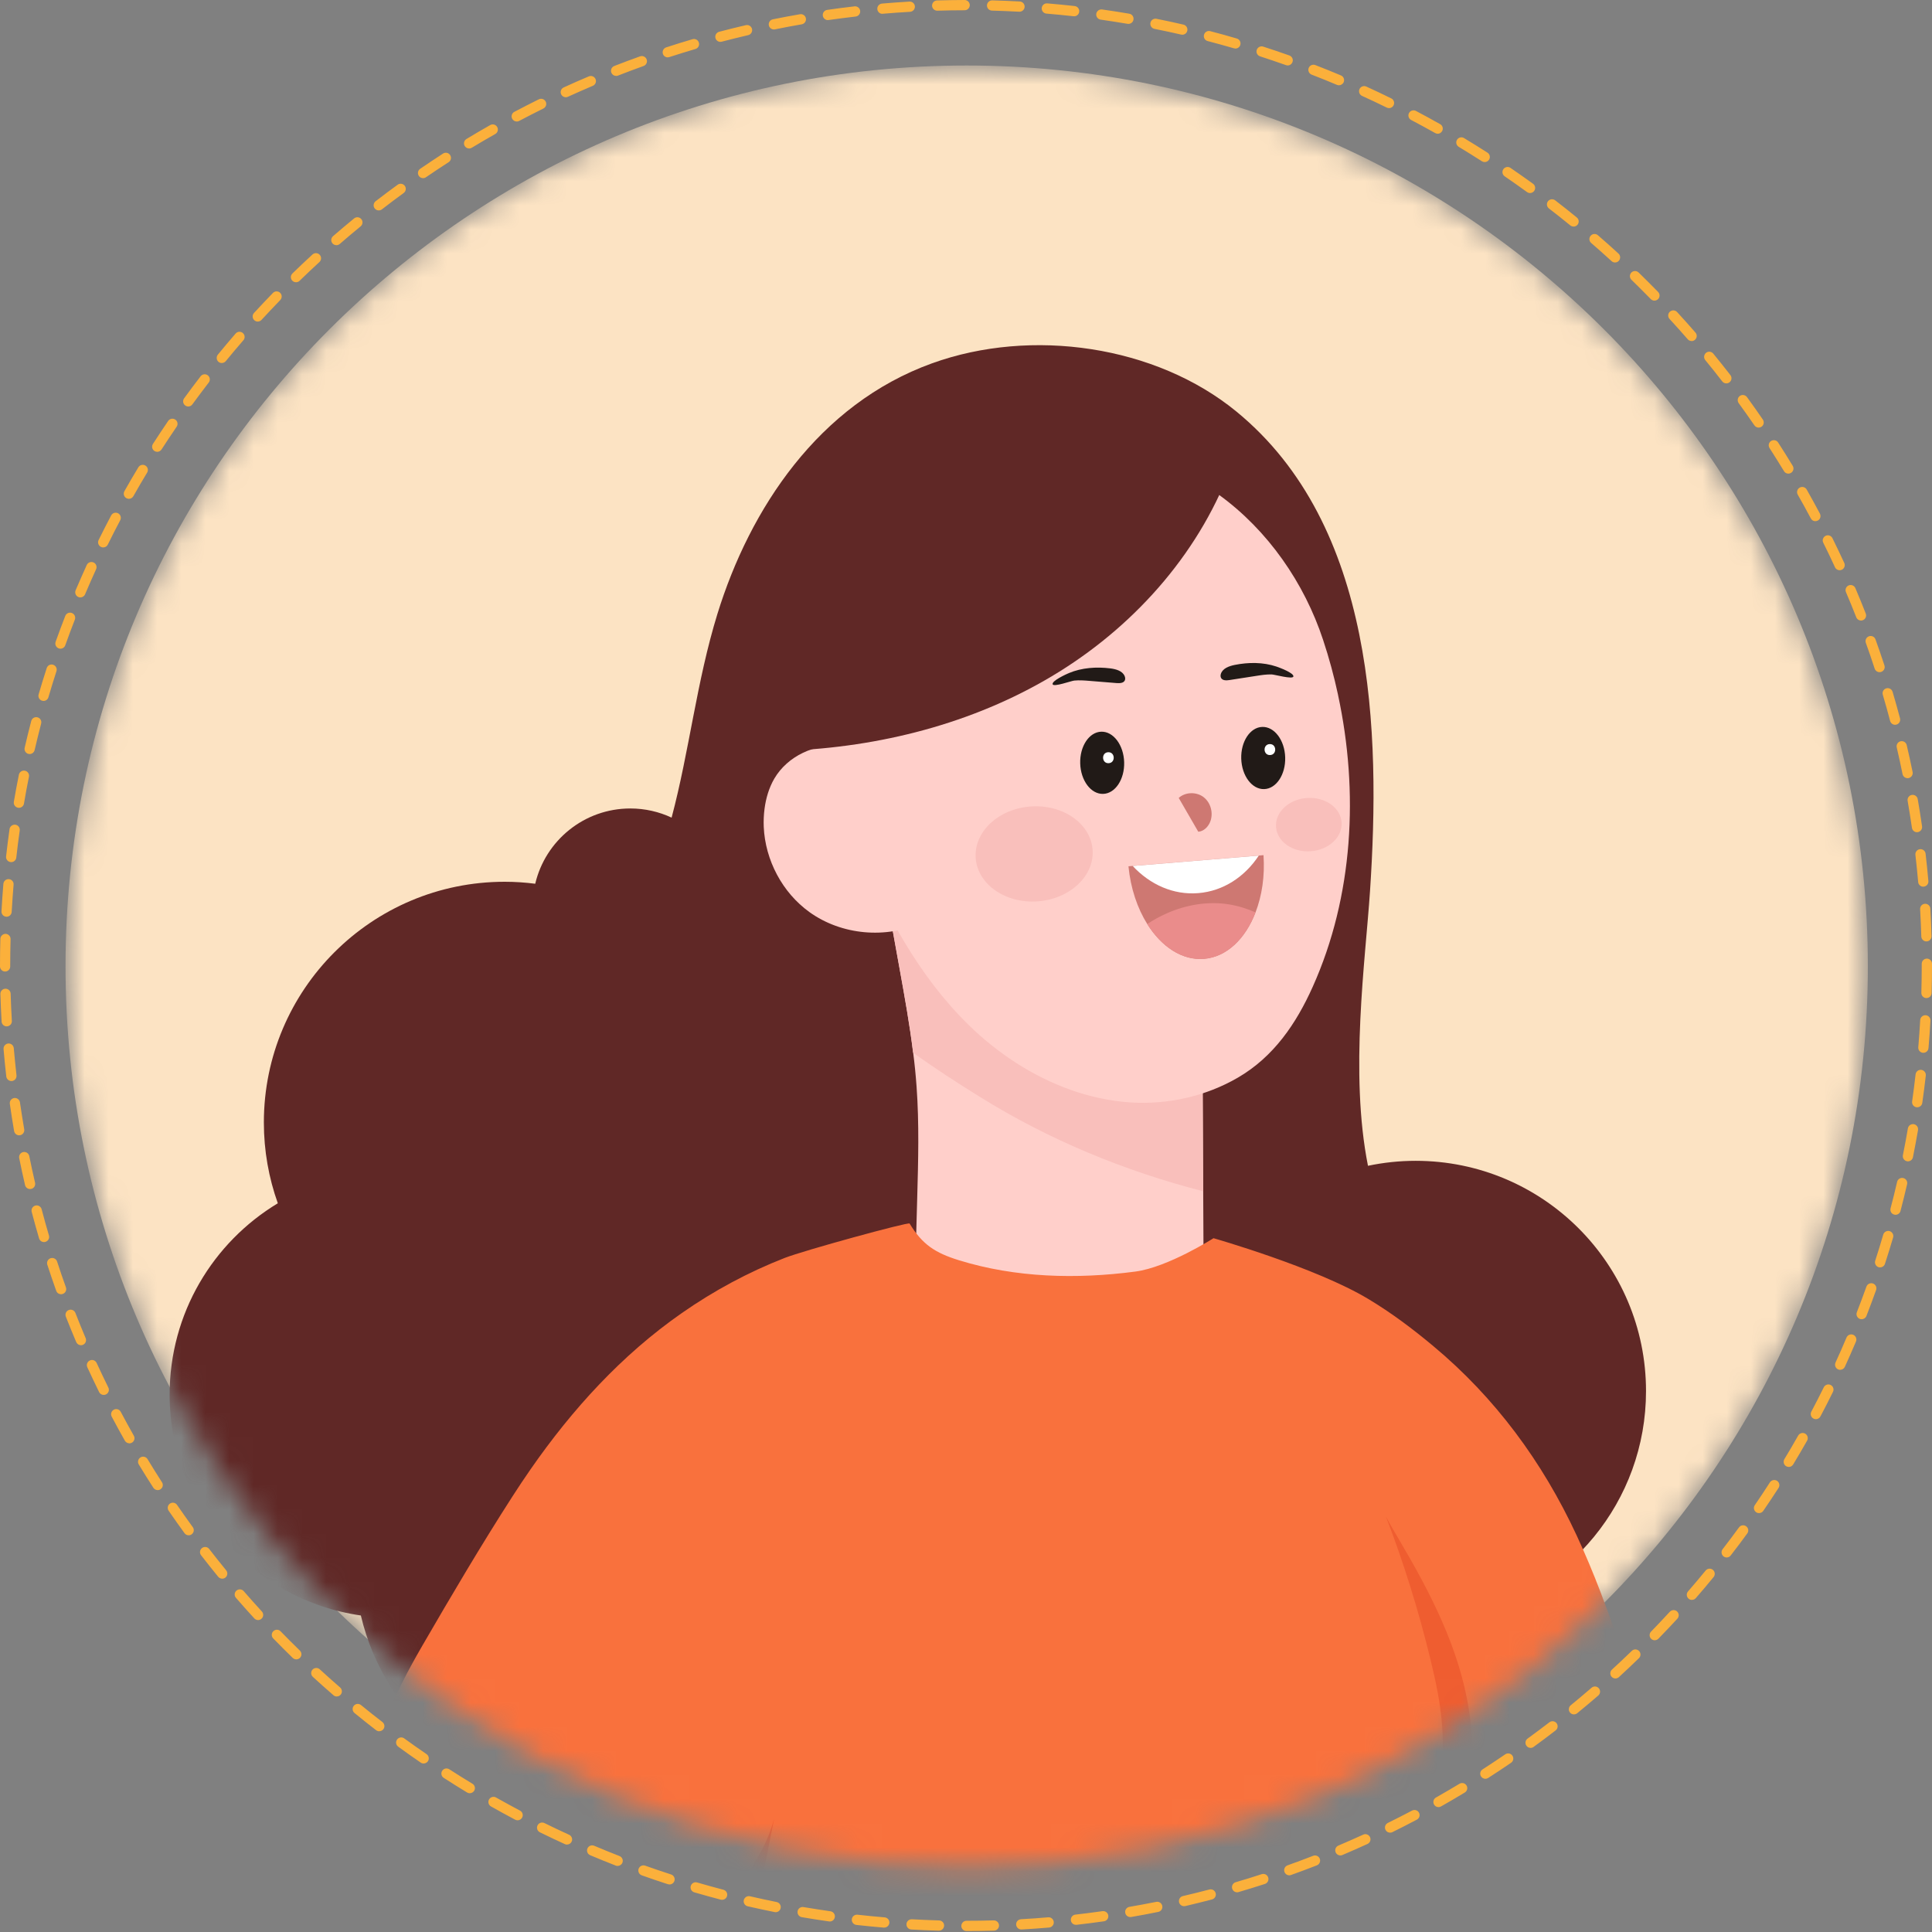 <svg width="80" height="80" viewBox="0 0 80 80" fill="none" xmlns="http://www.w3.org/2000/svg">
<rect x="0" y="0" width="80" height="80" fill="#808080" stroke="none"/>
<g clip-path="url(#clip0_240_445)">
<mask id="mask0_240_445" style="mask-type:luminance" maskUnits="userSpaceOnUse" x="2" y="2" width="76" height="76">
<path d="M40.028 77.306C60.637 77.306 77.344 60.607 77.344 40.009C77.344 19.41 60.637 2.712 40.028 2.712C19.42 2.712 2.713 19.41 2.713 40.009C2.713 60.607 19.42 77.306 40.028 77.306Z" fill="white"/>
</mask>
<g mask="url(#mask0_240_445)">
<path d="M40.028 77.306C60.637 77.306 77.344 60.607 77.344 40.009C77.344 19.41 60.637 2.712 40.028 2.712C19.42 2.712 2.713 19.41 2.713 40.009C2.713 60.607 19.42 77.306 40.028 77.306Z" fill="#FCE3C3"/>
<path d="M68.158 57.602C68.158 52.336 63.888 48.067 58.619 48.067C57.943 48.067 57.282 48.139 56.645 48.273C55.878 44.429 56.541 39.744 56.729 36.904C57.167 30.321 56.953 21.759 51.197 17.041C47.862 14.308 42.715 13.556 38.594 15.044C33.89 16.742 31.047 21.076 29.705 25.426C28.846 28.213 28.546 31.088 27.81 33.856C27.291 33.614 26.712 33.477 26.101 33.477C24.186 33.477 22.583 34.807 22.163 36.594C21.748 36.541 21.327 36.512 20.899 36.512C15.391 36.512 10.926 40.975 10.926 46.479C10.926 47.652 11.13 48.778 11.504 49.825C8.821 51.442 7.024 54.384 7.024 57.746C7.024 62.4 10.465 66.249 14.942 66.894C15.945 71.171 19.782 74.358 24.367 74.358C24.568 74.358 24.766 74.35 24.963 74.339C26.509 78.242 30.318 81.003 34.773 81.003C38.862 81.003 42.405 78.676 44.157 75.277C45.848 76.428 47.891 77.103 50.093 77.103C55.797 77.103 60.442 72.576 60.634 66.92C64.935 65.996 68.158 62.176 68.158 57.602Z" fill="#602826"/>
<path d="M96.361 140.774C95.408 138.388 94.455 136.001 93.5 133.614C92.586 131.325 91.786 129.352 90.582 127.196C90.088 126.311 89.413 125.152 88.855 124.272C86.177 119.347 83.498 114.423 80.818 109.498C79.124 106.383 77.428 103.268 75.734 100.151C74.621 98.104 73.504 96.052 72.656 93.883C71.606 91.194 70.981 88.361 70.411 85.532C69.243 79.723 68.29 73.838 66.32 68.25C64.818 63.995 62.674 59.866 59.395 56.766C54.531 52.169 47.686 50.407 41.117 50.853C39.982 50.93 38.851 51.075 37.733 51.291C34.659 51.882 31.689 52.994 28.978 54.554C26.169 56.17 23.872 58.151 22.055 60.843C21.483 61.688 20.968 62.569 20.497 63.473C18.709 66.902 17.545 70.615 16.09 74.199C13.506 80.564 9.797 86.587 8.592 93.35C7.342 100.373 10.396 117.39 10.375 127.347C10.176 131.132 8.781 135.954 8.447 138.045C8.189 139.692 7.912 141.402 8.091 143.071C8.281 144.841 8.753 146.551 9.193 148.271C9.26 148.539 9.333 148.817 9.494 149.041C9.789 149.446 10.466 149.556 10.783 149.117C11.472 148.166 11.098 146.747 10.864 145.696C10.645 144.715 10.372 143.737 10.317 142.732C10.266 141.743 10.52 140.848 10.912 139.946C11.193 139.298 11.448 138.639 11.746 137.994C11.829 137.817 11.916 137.634 12.015 137.461C12.051 137.394 12.091 137.331 12.132 137.267C12.333 136.954 12.583 136.683 12.914 136.526C13.192 136.396 13.655 136.306 13.946 136.457C14.262 136.62 14.247 137.033 14.275 137.338C14.308 137.7 14.264 138.062 14.208 138.42C14.132 138.899 14.022 139.395 14.017 139.883C14.017 140.017 14.022 140.15 14.04 140.282C14.051 140.385 14.073 140.491 14.101 140.594C14.397 141.697 15.89 142.674 16.457 141.201C16.579 140.886 16.62 140.545 16.666 140.211C16.891 138.611 17.453 137.056 17.387 135.434C17.344 134.4 17.189 133.375 17.033 132.355C16.773 130.652 16.014 128.17 15.835 127.352C16.896 117.199 17.43 108.573 18.016 98.458C18.078 97.386 18.141 96.304 18.447 95.275C18.837 93.96 19.605 92.794 20.357 91.647C24.98 84.579 29.374 77.363 33.533 70.014C34.989 67.442 36.456 64.697 36.388 61.743C40.27 64.564 45.624 65.224 50.078 63.432C55.62 75.848 58.208 89.535 64.854 101.4C70.182 110.911 78.081 118.404 84.522 127.201C84.756 127.519 84.652 128.475 84.674 128.881C84.744 130.198 84.634 131.512 84.795 132.824C84.958 134.15 85.266 135.458 85.712 136.719C85.915 137.29 86.465 137.813 87.048 137.301C87.1 137.269 87.15 137.231 87.198 137.178C87.774 136.566 87.777 135.728 87.739 134.94C87.7 134.042 87.744 133.191 88.136 132.366C88.243 132.144 88.422 131.934 88.664 131.886C88.811 131.856 88.964 131.892 89.107 131.94C89.588 132.105 89.95 132.403 90.243 132.771C90.398 132.964 90.533 133.176 90.655 133.398C90.773 133.609 90.88 133.826 90.983 134.047C91.111 134.32 91.23 134.593 91.356 134.853C91.383 134.907 91.407 134.958 91.434 135.009C91.457 135.055 91.481 135.105 91.504 135.151C91.657 135.457 91.812 135.76 91.967 136.066C92.245 136.622 92.527 137.176 92.807 137.731C93.05 138.215 93.296 138.7 93.539 139.184C93.967 140.03 94.425 140.979 95.191 141.578C95.764 142.028 96.677 141.565 96.363 140.779L96.361 140.774Z" fill="#FFCFCA"/>
<path d="M49.845 53.94C49.07 54.416 48.135 54.523 47.232 54.617C46.144 54.732 45.053 54.847 43.961 54.803C41.831 54.717 39.898 53.96 37.878 53.282C37.912 52.054 37.945 50.825 37.98 49.597C38.023 48.062 38.064 46.524 37.953 44.99C37.919 44.521 37.873 44.052 37.812 43.585C37.669 42.421 37.461 41.268 37.252 40.112C37.081 39.165 36.91 38.214 36.738 37.266C37.285 37.795 37.808 38.072 38.478 38.442C41.305 40.002 44.191 41.452 47.094 42.865C47.968 43.29 48.852 43.716 49.796 43.945L49.822 49.326L49.845 53.938V53.94Z" fill="#FFCFCA"/>
<path d="M49.822 49.328C46.556 48.49 43.413 47.189 40.557 45.408C39.648 44.844 38.706 44.238 37.809 43.587C37.666 42.423 37.458 41.27 37.249 40.114C37.078 39.167 36.907 38.215 36.735 37.268C37.282 37.797 37.806 38.074 38.476 38.444C41.302 40.004 44.189 41.454 47.091 42.867C47.965 43.292 48.849 43.718 49.793 43.947L49.819 49.328H49.822Z" fill="#F9BFBB"/>
<path d="M55.407 28.779C55.241 28.006 55.034 27.242 54.787 26.498C54.013 24.15 52.511 21.962 50.465 20.482C46.535 17.645 40.903 18.131 37.552 21.595C36.757 22.416 36.103 23.362 35.629 24.39C34.459 26.91 34.314 29.655 34.824 32.321C35.27 34.677 36.232 36.971 37.44 38.992C38.184 40.234 39.055 41.409 40.099 42.432C40.697 43.018 41.359 43.55 42.068 44.007C43.494 44.925 45.116 45.539 46.815 45.65C48.351 45.748 49.928 45.395 51.252 44.626C52.743 43.761 53.674 42.383 54.357 40.861C56.04 37.112 56.269 32.789 55.406 28.781L55.407 28.779Z" fill="#FFCFCA"/>
<path d="M38.172 38.202C36.689 38.886 34.842 38.722 33.515 37.766C32.394 36.959 31.686 35.615 31.625 34.239C31.615 33.989 31.625 33.74 31.658 33.489C31.715 33.051 31.842 32.62 32.063 32.24C32.613 31.3 33.763 30.773 34.843 30.895C35.927 31.019 36.903 31.751 37.39 32.725L37.692 34.831L38.172 38.203V38.202Z" fill="#FFCFCA"/>
<path d="M51.052 19.118C49.778 22.734 47.117 25.788 43.862 27.814C40.608 29.839 36.786 30.869 32.957 31.069C32.685 31.083 33.475 26.028 33.62 25.544C34.396 22.966 36.087 20.672 38.314 19.16C38.648 18.932 38.994 18.723 39.351 18.534C41.556 17.361 44.141 16.938 46.609 17.297C47.624 17.445 48.617 17.706 49.525 18.184C49.701 18.276 51.128 18.901 51.051 19.118H51.052Z" fill="#602826"/>
<path d="M56.664 93.196C57.382 87.481 57.927 81.779 59.085 76.129C60.112 71.116 61.286 65.811 59.38 60.869C58.574 60.02 57.605 59.321 56.605 58.704C48.044 53.425 37.296 53.964 27.805 57.297C27.299 65.144 28.319 73.028 28.979 80.886C29.175 82.013 29.316 83.15 29.45 84.287C30.279 91.398 30.726 98.54 31.205 105.68C31.432 105.65 31.661 105.629 31.896 105.621C33.501 105.566 35.098 105.833 36.684 106.098C40.759 106.779 44.834 107.462 48.908 108.143C50.487 108.408 52.074 108.675 53.63 109.052C54.542 104.954 55.514 100.868 56.482 96.784C56.456 95.601 56.513 94.409 56.664 93.198V93.196Z" fill="#FFCFCA"/>
<path d="M70.053 77.368C68.749 79.004 67.197 80.088 65.414 80.822C64.915 81.026 64.464 81.197 64.037 81.342C62.259 81.946 60.944 82.094 58.742 82.337L56.976 100.021C54.719 100.697 52.363 100.982 50.012 101.064C46.37 101.189 42.682 100.967 39.051 100.671C35.704 100.398 32.298 99.856 29.275 98.316C29.354 94.036 29.264 89.754 29.015 85.479C28.911 83.693 28.781 81.91 28.623 80.127C28.62 80.106 28.618 80.085 28.617 80.063C28.177 80.692 27.726 81.174 27.36 81.849C23.026 78.98 19.178 75.571 15.771 71.663C15.846 71.487 15.918 71.309 15.992 71.129C16.41 70.088 16.922 69.122 17.485 68.149C18.691 66.068 19.919 63.986 21.221 61.962C21.463 61.585 21.712 61.212 21.968 60.843C23.689 58.363 25.744 56.104 28.23 54.373C29.558 53.446 30.981 52.679 32.491 52.089C33.271 51.782 37.621 50.589 37.665 50.663C38.194 51.539 38.73 51.881 39.707 52.184C42.056 52.91 44.574 52.974 47.012 52.653C48.367 52.474 50.249 51.271 50.249 51.271C50.249 51.271 54.495 52.483 56.665 53.792C57.61 54.359 58.495 55.024 59.34 55.73C61.915 57.876 63.868 60.532 65.279 63.563C66.726 66.673 67.648 69.986 68.725 73.233C69.179 74.605 69.628 75.984 70.048 77.366L70.053 77.368Z" fill="#F9713D"/>
<path d="M59.694 73.878C59.74 73.083 59.775 72.283 59.717 71.489C59.65 70.547 59.455 69.624 59.233 68.716C58.742 66.693 58.125 64.712 57.386 62.79C57.549 63.106 57.73 63.412 57.911 63.717C59.21 65.918 60.443 68.26 60.837 70.875C61.138 72.866 60.939 74.944 61.408 76.893C61.819 78.591 62.733 80.111 63.922 81.24C63.96 81.275 63.998 81.311 64.035 81.346C62.257 81.949 60.942 82.097 58.741 82.341C59.192 79.356 59.521 76.901 59.692 73.879L59.694 73.878Z" fill="#EF5D30"/>
<path d="M32.054 75.316C31.376 78.795 30.658 82.373 29.015 85.48C28.911 83.694 28.781 81.91 28.623 80.128C30.054 78.736 31.541 77.243 32.053 75.316H32.054Z" fill="#EF5D30"/>
<path d="M44.481 28.181C44.692 28.16 44.906 28.176 45.117 28.194C45.492 28.224 45.866 28.255 46.241 28.285C46.366 28.294 46.521 28.288 46.575 28.176C46.602 28.12 46.593 28.053 46.57 27.997C46.48 27.781 46.213 27.707 45.981 27.677C45.403 27.605 44.794 27.645 44.254 27.873C44.149 27.918 43.544 28.192 43.587 28.334C43.625 28.461 44.361 28.192 44.481 28.181Z" fill="#211A17"/>
<path d="M52.654 27.927C52.441 27.921 52.23 27.954 52.02 27.987C51.648 28.044 51.277 28.102 50.905 28.16C50.782 28.179 50.627 28.184 50.564 28.076C50.533 28.023 50.536 27.955 50.556 27.896C50.632 27.674 50.89 27.582 51.121 27.534C51.691 27.419 52.301 27.414 52.858 27.602C52.966 27.638 53.589 27.868 53.556 28.013C53.528 28.141 52.774 27.929 52.652 27.926L52.654 27.927Z" fill="#211A17"/>
<path d="M51.988 37.78C51.569 38.874 50.796 39.626 49.858 39.703C48.954 39.778 48.098 39.208 47.505 38.262C47.099 37.614 46.816 36.788 46.727 35.871L46.904 35.856L52.125 35.427L52.319 35.41C52.379 36.277 52.254 37.094 51.99 37.778L51.988 37.78Z" fill="#CE7872"/>
<path d="M52.123 35.429C51.544 36.306 50.656 36.897 49.622 36.982C48.588 37.068 47.618 36.628 46.902 35.858L52.123 35.429Z" fill="white"/>
<path d="M51.988 37.78C51.568 38.874 50.796 39.626 49.858 39.703C48.954 39.778 48.098 39.208 47.505 38.262C47.758 38.094 48.027 37.946 48.305 37.823C49.108 37.465 50.012 37.309 50.882 37.447C51.267 37.508 51.634 37.625 51.988 37.778V37.78Z" fill="#EA8C8B"/>
<path d="M46.549 31.559C46.57 32.27 46.18 32.859 45.678 32.873C45.175 32.888 44.751 32.324 44.729 31.613C44.708 30.902 45.098 30.313 45.6 30.298C46.102 30.283 46.527 30.848 46.549 31.559Z" fill="#211A17"/>
<path d="M45.89 31.148C45.597 31.156 45.61 31.612 45.903 31.602C46.196 31.594 46.183 31.138 45.89 31.148Z" fill="white"/>
<path d="M51.397 31.415C51.419 32.126 51.843 32.69 52.346 32.675C52.848 32.66 53.238 32.071 53.217 31.36C53.195 30.649 52.77 30.085 52.268 30.1C51.766 30.115 51.376 30.704 51.397 31.415Z" fill="#211A17"/>
<path d="M52.577 30.811C52.283 30.819 52.297 31.275 52.59 31.265C52.883 31.257 52.87 30.801 52.577 30.811Z" fill="white"/>
<path d="M49.845 33.012C49.548 32.781 49.086 32.788 48.808 33.04L49.618 34.44C49.843 34.425 50.029 34.238 50.112 34.027C50.25 33.678 50.14 33.242 49.843 33.012H49.845Z" fill="#CE7872"/>
<path d="M45.242 35.191C45.318 36.277 44.295 37.231 42.958 37.324C41.621 37.416 40.477 36.611 40.401 35.527C40.326 34.441 41.348 33.486 42.685 33.394C44.022 33.302 45.166 34.106 45.242 35.191Z" fill="#F9BFBB"/>
<path d="M55.552 34.052C55.595 34.661 55.02 35.197 54.271 35.248C53.52 35.301 52.878 34.848 52.837 34.24C52.794 33.631 53.369 33.094 54.118 33.043C54.869 32.991 55.511 33.443 55.552 34.052Z" fill="#F9BFBB"/>
</g>
<path d="M40.019 79.96C39.902 79.96 39.807 79.865 39.807 79.748C39.807 79.631 39.902 79.535 40.019 79.535C40.394 79.535 40.773 79.53 41.148 79.519C41.265 79.516 41.364 79.608 41.367 79.725C41.371 79.841 41.278 79.94 41.161 79.944C40.783 79.955 40.398 79.96 40.019 79.96ZM38.883 79.945C38.883 79.945 38.88 79.945 38.876 79.945C38.496 79.935 38.112 79.919 37.735 79.897C37.618 79.891 37.528 79.79 37.535 79.674C37.541 79.557 37.64 79.468 37.758 79.473C38.132 79.494 38.511 79.509 38.888 79.521C39.005 79.524 39.097 79.621 39.094 79.738C39.09 79.853 38.996 79.944 38.881 79.944L38.883 79.945ZM42.289 79.896C42.177 79.896 42.084 79.808 42.077 79.695C42.07 79.578 42.159 79.478 42.278 79.471C42.653 79.45 43.032 79.424 43.406 79.391C43.519 79.381 43.624 79.468 43.634 79.585C43.644 79.702 43.557 79.804 43.442 79.815C43.065 79.848 42.681 79.874 42.303 79.896C42.298 79.896 42.294 79.896 42.291 79.896H42.289ZM36.614 79.818C36.614 79.818 36.603 79.818 36.596 79.818C36.219 79.787 35.837 79.749 35.46 79.707C35.343 79.693 35.259 79.588 35.272 79.471C35.285 79.354 35.391 79.272 35.508 79.284C35.882 79.326 36.259 79.363 36.632 79.394C36.749 79.404 36.837 79.506 36.827 79.623C36.817 79.733 36.724 79.817 36.616 79.817L36.614 79.818ZM44.553 79.703C44.446 79.703 44.354 79.623 44.342 79.516C44.329 79.399 44.413 79.293 44.53 79.28C44.902 79.237 45.279 79.19 45.651 79.137C45.767 79.121 45.875 79.201 45.892 79.317C45.908 79.433 45.827 79.54 45.711 79.557C45.335 79.611 44.953 79.659 44.578 79.702C44.57 79.702 44.561 79.702 44.553 79.702V79.703ZM34.357 79.563C34.347 79.563 34.337 79.563 34.327 79.562C33.952 79.509 33.573 79.45 33.2 79.386C33.084 79.366 33.007 79.256 33.027 79.14C33.046 79.025 33.157 78.948 33.272 78.968C33.642 79.03 34.018 79.089 34.388 79.142C34.505 79.159 34.586 79.266 34.569 79.382C34.554 79.488 34.464 79.565 34.359 79.565L34.357 79.563ZM46.802 79.381C46.7 79.381 46.611 79.308 46.593 79.205C46.573 79.089 46.651 78.979 46.766 78.959C47.135 78.895 47.508 78.826 47.877 78.752C47.991 78.729 48.104 78.803 48.127 78.918C48.151 79.034 48.076 79.145 47.961 79.168C47.589 79.244 47.212 79.315 46.838 79.379C46.827 79.381 46.814 79.382 46.802 79.382V79.381ZM32.118 79.18C32.105 79.18 32.09 79.18 32.075 79.175C31.705 79.101 31.329 79.019 30.959 78.935C30.845 78.908 30.773 78.795 30.799 78.68C30.826 78.566 30.941 78.494 31.054 78.52C31.42 78.604 31.792 78.685 32.159 78.759C32.274 78.782 32.348 78.894 32.325 79.009C32.306 79.109 32.217 79.18 32.118 79.18ZM49.03 78.931C48.932 78.931 48.845 78.866 48.822 78.767C48.796 78.653 48.867 78.538 48.982 78.512C49.347 78.426 49.716 78.336 50.078 78.24C50.192 78.211 50.307 78.278 50.339 78.392C50.368 78.505 50.301 78.62 50.187 78.652C49.822 78.747 49.448 78.839 49.079 78.927C49.063 78.93 49.046 78.931 49.031 78.931H49.03ZM29.904 78.668C29.885 78.668 29.867 78.666 29.849 78.662C29.48 78.564 29.11 78.463 28.748 78.357C28.636 78.324 28.57 78.206 28.603 78.094C28.636 77.982 28.753 77.916 28.866 77.949C29.225 78.054 29.591 78.155 29.954 78.25C30.068 78.28 30.136 78.397 30.106 78.508C30.081 78.604 29.996 78.666 29.9 78.666L29.904 78.668ZM51.226 78.356C51.134 78.356 51.05 78.296 51.022 78.203C50.989 78.091 51.053 77.972 51.165 77.939C51.526 77.834 51.888 77.722 52.245 77.605C52.357 77.569 52.477 77.63 52.513 77.742C52.55 77.854 52.489 77.974 52.377 78.01C52.016 78.127 51.649 78.24 51.285 78.347C51.266 78.354 51.246 78.356 51.226 78.356ZM27.724 78.031C27.702 78.031 27.679 78.028 27.658 78.022C27.296 77.905 26.93 77.78 26.573 77.653C26.462 77.613 26.405 77.492 26.444 77.381C26.484 77.271 26.606 77.213 26.716 77.253C27.07 77.38 27.431 77.501 27.79 77.618C27.901 77.654 27.962 77.775 27.926 77.885C27.896 77.975 27.814 78.031 27.724 78.031ZM53.388 77.653C53.3 77.653 53.218 77.599 53.187 77.511C53.147 77.401 53.205 77.279 53.315 77.24C53.669 77.113 54.025 76.981 54.374 76.845C54.483 76.802 54.606 76.856 54.649 76.965C54.692 77.074 54.637 77.197 54.529 77.24C54.176 77.378 53.816 77.511 53.458 77.64C53.435 77.648 53.411 77.653 53.388 77.653ZM25.577 77.266C25.55 77.266 25.526 77.261 25.499 77.251C25.145 77.113 24.788 76.968 24.438 76.82C24.329 76.774 24.279 76.651 24.324 76.542C24.37 76.433 24.493 76.384 24.602 76.428C24.948 76.575 25.302 76.718 25.652 76.855C25.761 76.897 25.816 77.021 25.773 77.13C25.74 77.213 25.659 77.264 25.575 77.264L25.577 77.266ZM55.502 76.83C55.419 76.83 55.34 76.781 55.306 76.7C55.26 76.591 55.311 76.468 55.418 76.422C55.763 76.275 56.109 76.123 56.448 75.968C56.555 75.918 56.681 75.966 56.73 76.073C56.779 76.18 56.731 76.305 56.624 76.355C56.282 76.511 55.931 76.665 55.582 76.814C55.556 76.825 55.526 76.83 55.5 76.83H55.502ZM23.478 76.381C23.448 76.381 23.418 76.374 23.389 76.361C23.043 76.203 22.696 76.038 22.355 75.871C22.249 75.82 22.207 75.691 22.258 75.586C22.309 75.481 22.437 75.438 22.543 75.489C22.88 75.655 23.224 75.818 23.567 75.974C23.674 76.024 23.72 76.149 23.672 76.256C23.636 76.333 23.56 76.379 23.479 76.379L23.478 76.381ZM57.561 75.887C57.482 75.887 57.408 75.844 57.37 75.769C57.318 75.663 57.362 75.537 57.467 75.484C57.802 75.319 58.139 75.147 58.472 74.972C58.575 74.918 58.704 74.957 58.758 75.061C58.812 75.165 58.773 75.293 58.669 75.347C58.333 75.525 57.993 75.698 57.655 75.866C57.626 75.881 57.593 75.887 57.561 75.887ZM21.434 75.375C21.401 75.375 21.367 75.367 21.336 75.351C21 75.173 20.662 74.989 20.331 74.801C20.229 74.743 20.193 74.614 20.251 74.511C20.308 74.409 20.438 74.373 20.54 74.431C20.868 74.615 21.202 74.798 21.533 74.974C21.637 75.028 21.676 75.156 21.622 75.26C21.584 75.333 21.51 75.374 21.434 75.374V75.375ZM59.565 74.829C59.491 74.829 59.418 74.79 59.38 74.72C59.323 74.618 59.359 74.488 59.461 74.431C59.787 74.246 60.115 74.054 60.434 73.862C60.535 73.801 60.665 73.834 60.726 73.934C60.787 74.034 60.754 74.164 60.653 74.225C60.331 74.419 60 74.614 59.669 74.801C59.636 74.819 59.599 74.829 59.563 74.829H59.565ZM19.454 74.255C19.416 74.255 19.378 74.245 19.343 74.224C19.019 74.028 18.693 73.824 18.374 73.618C18.275 73.554 18.247 73.424 18.31 73.325C18.374 73.226 18.504 73.198 18.603 73.261C18.919 73.465 19.241 73.666 19.562 73.86C19.663 73.921 19.696 74.051 19.635 74.151C19.595 74.217 19.525 74.253 19.452 74.253L19.454 74.255ZM61.506 73.656C61.437 73.656 61.368 73.621 61.327 73.559C61.262 73.46 61.292 73.328 61.391 73.266C61.705 73.063 62.021 72.854 62.331 72.642C62.428 72.576 62.56 72.601 62.626 72.698C62.691 72.795 62.667 72.927 62.57 72.993C62.257 73.207 61.937 73.419 61.62 73.623C61.583 73.646 61.544 73.657 61.504 73.657L61.506 73.656ZM17.542 73.024C17.501 73.024 17.46 73.012 17.422 72.986C17.109 72.772 16.795 72.55 16.489 72.326C16.393 72.257 16.373 72.124 16.442 72.03C16.512 71.934 16.643 71.915 16.739 71.984C17.042 72.204 17.353 72.423 17.663 72.635C17.76 72.701 17.784 72.835 17.718 72.93C17.677 72.989 17.611 73.022 17.542 73.022V73.024ZM63.378 72.376C63.312 72.376 63.248 72.346 63.207 72.288C63.138 72.193 63.159 72.061 63.253 71.992C63.557 71.77 63.862 71.543 64.157 71.316C64.249 71.245 64.382 71.261 64.455 71.354C64.525 71.446 64.509 71.579 64.417 71.651C64.119 71.882 63.811 72.112 63.503 72.336C63.465 72.364 63.422 72.377 63.378 72.377V72.376ZM15.703 71.688C15.657 71.688 15.613 71.673 15.573 71.643C15.274 71.413 14.972 71.173 14.679 70.932C14.589 70.858 14.575 70.725 14.65 70.633C14.724 70.542 14.857 70.529 14.949 70.603C15.241 70.842 15.539 71.079 15.835 71.306C15.927 71.378 15.945 71.512 15.873 71.604C15.832 71.658 15.768 71.686 15.705 71.686L15.703 71.688ZM65.174 70.99C65.113 70.99 65.052 70.964 65.01 70.913C64.936 70.822 64.949 70.689 65.039 70.613C65.331 70.374 65.62 70.131 65.904 69.886C65.993 69.808 66.126 69.818 66.203 69.907C66.281 69.996 66.271 70.129 66.182 70.207C65.897 70.454 65.604 70.7 65.309 70.941C65.27 70.974 65.222 70.988 65.174 70.988V70.99ZM13.945 70.248C13.896 70.248 13.846 70.231 13.807 70.195C13.52 69.947 13.234 69.692 12.954 69.435C12.868 69.356 12.862 69.221 12.941 69.135C13.02 69.05 13.155 69.043 13.24 69.122C13.517 69.376 13.8 69.629 14.083 69.874C14.172 69.952 14.182 70.085 14.105 70.174C14.062 70.222 14.004 70.246 13.943 70.246L13.945 70.248ZM66.891 69.502C66.834 69.502 66.776 69.479 66.735 69.433C66.656 69.348 66.661 69.213 66.748 69.134C67.025 68.88 67.301 68.619 67.57 68.359C67.654 68.276 67.789 68.28 67.869 68.364C67.952 68.448 67.948 68.582 67.864 68.663C67.593 68.926 67.314 69.19 67.035 69.446C66.993 69.484 66.942 69.502 66.891 69.502ZM12.271 68.711C12.218 68.711 12.164 68.691 12.122 68.652C11.851 68.388 11.579 68.117 11.314 67.844C11.232 67.76 11.233 67.625 11.319 67.544C11.403 67.462 11.538 67.463 11.619 67.549C11.88 67.817 12.149 68.087 12.417 68.347C12.501 68.429 12.503 68.563 12.422 68.647C12.381 68.689 12.325 68.711 12.269 68.711H12.271ZM68.52 67.921C68.467 67.921 68.413 67.901 68.371 67.86C68.287 67.778 68.286 67.644 68.367 67.561C68.628 67.292 68.888 67.016 69.144 66.739C69.223 66.654 69.358 66.647 69.443 66.726C69.529 66.805 69.535 66.94 69.457 67.026C69.2 67.304 68.936 67.584 68.671 67.855C68.63 67.898 68.574 67.919 68.52 67.919V67.921ZM10.687 67.083C10.629 67.083 10.572 67.06 10.53 67.014C10.275 66.736 10.018 66.45 9.77 66.163C9.692 66.075 9.702 65.941 9.791 65.864C9.88 65.787 10.013 65.796 10.091 65.885C10.336 66.168 10.59 66.451 10.843 66.728C10.922 66.814 10.917 66.948 10.83 67.027C10.789 67.065 10.738 67.083 10.687 67.083ZM70.057 66.249C70.008 66.249 69.959 66.233 69.919 66.196C69.83 66.119 69.82 65.986 69.898 65.897C70.145 65.612 70.39 65.321 70.627 65.033C70.701 64.942 70.835 64.929 70.927 65.003C71.017 65.077 71.03 65.211 70.956 65.303C70.718 65.594 70.469 65.889 70.22 66.175C70.178 66.223 70.12 66.247 70.059 66.247L70.057 66.249ZM9.2 65.369C9.139 65.369 9.078 65.342 9.035 65.291C8.797 65 8.558 64.699 8.326 64.399C8.253 64.307 8.271 64.174 8.364 64.102C8.456 64.029 8.589 64.047 8.662 64.139C8.892 64.437 9.128 64.734 9.365 65.023C9.439 65.114 9.426 65.247 9.335 65.323C9.296 65.356 9.248 65.37 9.2 65.37V65.369ZM71.498 64.492C71.452 64.492 71.407 64.477 71.368 64.447C71.276 64.375 71.258 64.241 71.33 64.149C71.557 63.855 71.786 63.55 72.008 63.246C72.078 63.15 72.211 63.131 72.305 63.2C72.4 63.269 72.42 63.402 72.351 63.496C72.127 63.804 71.895 64.112 71.664 64.409C71.623 64.464 71.559 64.492 71.496 64.492H71.498ZM7.812 63.573C7.746 63.573 7.682 63.544 7.641 63.486C7.419 63.18 7.196 62.867 6.982 62.555C6.917 62.458 6.941 62.326 7.037 62.26C7.134 62.194 7.266 62.219 7.331 62.315C7.542 62.622 7.763 62.933 7.983 63.236C8.053 63.331 8.031 63.463 7.937 63.532C7.899 63.56 7.855 63.573 7.812 63.573ZM72.838 62.655C72.797 62.655 72.754 62.644 72.718 62.617C72.621 62.551 72.596 62.418 72.664 62.323C72.876 62.013 73.087 61.697 73.289 61.381C73.353 61.283 73.484 61.255 73.582 61.317C73.681 61.381 73.709 61.511 73.647 61.61C73.441 61.929 73.228 62.25 73.014 62.561C72.973 62.621 72.907 62.654 72.838 62.654V62.655ZM6.53 61.702C6.46 61.702 6.391 61.668 6.35 61.605C6.146 61.288 5.942 60.964 5.746 60.639C5.685 60.539 5.718 60.409 5.818 60.348C5.919 60.287 6.049 60.32 6.11 60.42C6.304 60.741 6.505 61.064 6.707 61.377C6.772 61.475 6.742 61.607 6.643 61.669C6.607 61.693 6.567 61.704 6.528 61.704L6.53 61.702ZM74.07 60.743C74.032 60.743 73.994 60.733 73.959 60.712C73.859 60.651 73.828 60.521 73.887 60.42C74.081 60.099 74.274 59.772 74.458 59.445C74.516 59.343 74.646 59.306 74.748 59.364C74.85 59.422 74.886 59.552 74.829 59.654C74.641 59.984 74.447 60.317 74.251 60.641C74.211 60.707 74.141 60.743 74.07 60.743ZM5.356 59.764C5.282 59.764 5.209 59.724 5.171 59.657C4.985 59.328 4.801 58.992 4.625 58.658C4.57 58.554 4.61 58.426 4.714 58.372C4.817 58.317 4.946 58.357 5 58.461C5.175 58.791 5.357 59.124 5.542 59.45C5.599 59.552 5.563 59.682 5.461 59.739C5.428 59.757 5.392 59.767 5.357 59.767L5.356 59.764ZM75.191 58.765C75.158 58.765 75.123 58.757 75.092 58.74C74.988 58.686 74.949 58.558 75.003 58.454C75.179 58.12 75.354 57.781 75.519 57.445C75.571 57.34 75.698 57.297 75.803 57.348C75.909 57.401 75.951 57.528 75.9 57.633C75.734 57.972 75.558 58.314 75.38 58.651C75.342 58.724 75.268 58.765 75.192 58.765H75.191ZM4.295 57.761C4.216 57.761 4.142 57.718 4.104 57.643C3.938 57.304 3.774 56.958 3.615 56.614C3.566 56.507 3.614 56.382 3.721 56.333C3.828 56.283 3.953 56.331 4.002 56.438C4.159 56.779 4.322 57.121 4.486 57.455C4.539 57.56 4.495 57.687 4.389 57.74C4.36 57.755 4.327 57.761 4.295 57.761ZM76.198 56.723C76.169 56.723 76.139 56.716 76.11 56.703C76.003 56.654 75.957 56.529 76.004 56.422C76.162 56.078 76.315 55.729 76.46 55.385C76.506 55.276 76.63 55.225 76.739 55.271C76.847 55.318 76.897 55.441 76.852 55.55C76.706 55.897 76.549 56.249 76.391 56.598C76.355 56.675 76.279 56.721 76.198 56.721V56.723ZM3.352 55.703C3.27 55.703 3.191 55.653 3.156 55.573C3.008 55.225 2.865 54.87 2.726 54.519C2.684 54.411 2.738 54.287 2.847 54.245C2.955 54.202 3.079 54.256 3.122 54.365C3.258 54.712 3.4 55.064 3.546 55.408C3.592 55.517 3.541 55.64 3.434 55.686C3.408 55.698 3.378 55.703 3.352 55.703ZM77.086 54.626C77.059 54.626 77.035 54.621 77.008 54.612C76.9 54.569 76.846 54.445 76.888 54.337C77.025 53.985 77.158 53.627 77.285 53.275C77.325 53.165 77.446 53.108 77.557 53.147C77.667 53.187 77.725 53.308 77.685 53.419C77.558 53.774 77.423 54.136 77.285 54.491C77.252 54.575 77.171 54.626 77.088 54.626H77.086ZM2.527 53.591C2.44 53.591 2.358 53.537 2.328 53.45C2.201 53.094 2.076 52.731 1.959 52.369C1.923 52.257 1.984 52.137 2.096 52.1C2.206 52.064 2.328 52.125 2.364 52.237C2.481 52.594 2.603 52.955 2.73 53.307C2.769 53.417 2.712 53.539 2.601 53.578C2.578 53.586 2.554 53.591 2.531 53.591H2.527ZM77.851 52.481C77.83 52.481 77.807 52.477 77.786 52.471C77.674 52.434 77.613 52.314 77.649 52.202C77.764 51.847 77.876 51.483 77.981 51.123C78.014 51.011 78.133 50.945 78.245 50.978C78.357 51.011 78.423 51.13 78.39 51.241C78.283 51.605 78.169 51.972 78.052 52.332C78.023 52.423 77.94 52.479 77.85 52.479L77.851 52.481ZM1.823 51.432C1.73 51.432 1.646 51.373 1.618 51.279C1.511 50.916 1.408 50.545 1.312 50.18C1.283 50.066 1.35 49.951 1.464 49.92C1.577 49.89 1.692 49.958 1.724 50.071C1.819 50.434 1.921 50.8 2.027 51.159C2.06 51.271 1.995 51.389 1.883 51.422C1.864 51.429 1.844 51.431 1.824 51.431L1.823 51.432ZM78.49 50.302C78.472 50.302 78.454 50.3 78.436 50.295C78.322 50.266 78.255 50.149 78.284 50.035C78.38 49.673 78.471 49.305 78.555 48.939C78.581 48.826 78.694 48.753 78.81 48.78C78.923 48.806 78.996 48.919 78.969 49.035C78.884 49.405 78.791 49.777 78.696 50.144C78.671 50.239 78.584 50.302 78.49 50.302ZM1.245 49.236C1.148 49.236 1.06 49.17 1.037 49.071C0.952 48.702 0.869 48.327 0.795 47.955C0.772 47.84 0.846 47.728 0.961 47.705C1.075 47.682 1.189 47.756 1.212 47.871C1.286 48.238 1.367 48.61 1.452 48.975C1.478 49.089 1.408 49.204 1.294 49.23C1.278 49.234 1.261 49.236 1.246 49.236H1.245ZM79.004 48.089C78.991 48.089 78.976 48.089 78.961 48.084C78.846 48.06 78.772 47.949 78.795 47.834C78.869 47.462 78.94 47.088 79.002 46.723C79.022 46.608 79.132 46.53 79.248 46.55C79.363 46.57 79.44 46.68 79.421 46.795C79.356 47.165 79.287 47.542 79.211 47.917C79.192 48.018 79.103 48.089 79.004 48.089ZM0.794 47.011C0.691 47.011 0.603 46.938 0.584 46.835C0.52 46.463 0.461 46.084 0.407 45.707C0.39 45.592 0.471 45.484 0.586 45.467C0.703 45.451 0.81 45.531 0.826 45.647C0.881 46.018 0.94 46.395 1.003 46.762C1.022 46.877 0.945 46.988 0.83 47.007C0.818 47.009 0.805 47.011 0.794 47.011ZM79.388 45.85C79.378 45.85 79.368 45.85 79.358 45.849C79.241 45.832 79.16 45.725 79.177 45.609C79.23 45.235 79.279 44.858 79.32 44.488C79.333 44.371 79.439 44.287 79.555 44.3C79.672 44.314 79.756 44.419 79.743 44.536C79.7 44.909 79.653 45.291 79.598 45.668C79.584 45.773 79.493 45.85 79.388 45.85ZM0.471 44.763C0.364 44.763 0.273 44.682 0.26 44.575C0.217 44.2 0.179 43.818 0.147 43.44C0.137 43.323 0.224 43.221 0.341 43.209C0.458 43.2 0.56 43.285 0.571 43.404C0.604 43.779 0.642 44.157 0.683 44.528C0.696 44.644 0.612 44.75 0.496 44.763C0.487 44.763 0.479 44.763 0.471 44.763ZM79.644 43.594C79.644 43.594 79.633 43.594 79.626 43.594C79.509 43.585 79.422 43.483 79.432 43.366C79.463 42.99 79.491 42.612 79.511 42.239C79.518 42.122 79.62 42.033 79.735 42.038C79.852 42.044 79.942 42.145 79.936 42.262C79.914 42.638 79.888 43.02 79.855 43.4C79.845 43.511 79.753 43.594 79.644 43.594ZM0.278 42.5C0.166 42.5 0.072 42.413 0.066 42.299C0.044 41.921 0.028 41.538 0.016 41.159C0.013 41.042 0.105 40.944 0.222 40.94C0.338 40.937 0.438 41.029 0.441 41.146C0.453 41.521 0.468 41.901 0.491 42.275C0.497 42.392 0.408 42.492 0.291 42.498C0.286 42.498 0.283 42.498 0.278 42.498V42.5ZM79.771 41.328C79.771 41.328 79.768 41.328 79.765 41.328C79.648 41.325 79.555 41.228 79.559 41.11C79.569 40.733 79.575 40.353 79.575 39.981V39.907C79.575 39.79 79.671 39.694 79.788 39.694C79.904 39.694 80 39.79 80 39.907V39.981C80 40.358 79.995 40.741 79.984 41.123C79.98 41.238 79.886 41.328 79.771 41.328ZM0.212 40.229C0.095 40.229 0 40.134 0 40.017V39.979C0 39.612 0.005 39.242 0.015 38.875C0.018 38.758 0.123 38.666 0.232 38.669C0.349 38.673 0.441 38.77 0.438 38.886C0.428 39.248 0.423 39.615 0.423 39.979V40.017C0.423 40.134 0.328 40.229 0.211 40.229H0.212ZM79.769 38.982C79.656 38.982 79.56 38.891 79.557 38.776C79.546 38.404 79.529 38.024 79.508 37.647C79.501 37.531 79.59 37.43 79.707 37.424C79.822 37.417 79.924 37.506 79.931 37.623C79.954 38.003 79.97 38.386 79.98 38.763C79.984 38.88 79.891 38.979 79.774 38.982C79.773 38.982 79.769 38.982 79.768 38.982H79.769ZM0.273 37.96C0.273 37.96 0.265 37.96 0.262 37.96C0.145 37.953 0.054 37.853 0.061 37.736C0.082 37.358 0.109 36.974 0.14 36.597C0.15 36.481 0.252 36.393 0.369 36.403C0.486 36.413 0.573 36.515 0.563 36.632C0.532 37.006 0.505 37.384 0.484 37.759C0.477 37.873 0.384 37.96 0.272 37.96H0.273ZM79.638 36.716C79.529 36.716 79.435 36.632 79.427 36.522C79.394 36.147 79.356 35.77 79.313 35.398C79.3 35.281 79.384 35.176 79.499 35.163C79.616 35.149 79.722 35.233 79.735 35.349C79.778 35.724 79.817 36.105 79.85 36.484C79.86 36.601 79.774 36.703 79.657 36.714C79.651 36.714 79.644 36.714 79.639 36.714L79.638 36.716ZM0.464 35.697C0.464 35.697 0.448 35.697 0.44 35.697C0.323 35.684 0.239 35.579 0.252 35.462C0.295 35.085 0.342 34.703 0.395 34.33C0.412 34.215 0.52 34.134 0.636 34.149C0.752 34.165 0.833 34.272 0.817 34.389C0.764 34.759 0.716 35.136 0.675 35.51C0.663 35.618 0.571 35.699 0.464 35.699V35.697ZM79.378 34.46C79.274 34.46 79.183 34.384 79.169 34.277C79.114 33.905 79.055 33.53 78.991 33.161C78.971 33.046 79.048 32.936 79.164 32.916C79.279 32.897 79.389 32.974 79.409 33.089C79.473 33.461 79.534 33.841 79.588 34.216C79.605 34.333 79.524 34.44 79.409 34.457C79.399 34.457 79.389 34.458 79.378 34.458V34.46ZM0.782 33.45C0.771 33.45 0.759 33.45 0.746 33.446C0.631 33.426 0.553 33.316 0.573 33.201C0.637 32.828 0.706 32.449 0.782 32.079C0.805 31.964 0.917 31.89 1.032 31.913C1.148 31.936 1.222 32.047 1.199 32.163C1.124 32.53 1.055 32.903 0.993 33.273C0.975 33.377 0.886 33.45 0.784 33.45H0.782ZM78.987 32.222C78.889 32.222 78.8 32.153 78.78 32.052C78.706 31.687 78.625 31.315 78.54 30.95C78.513 30.836 78.584 30.721 78.698 30.695C78.813 30.669 78.927 30.739 78.953 30.853C79.04 31.223 79.121 31.598 79.197 31.968C79.22 32.084 79.145 32.196 79.03 32.219C79.016 32.222 79.002 32.224 78.987 32.224V32.222ZM1.228 31.223C1.212 31.223 1.197 31.221 1.18 31.218C1.067 31.192 0.994 31.078 1.021 30.963C1.106 30.593 1.199 30.219 1.294 29.854C1.324 29.74 1.439 29.673 1.553 29.703C1.666 29.732 1.734 29.847 1.704 29.961C1.61 30.321 1.52 30.69 1.434 31.058C1.411 31.157 1.324 31.223 1.227 31.223H1.228ZM78.472 30.012C78.378 30.012 78.293 29.949 78.266 29.854C78.171 29.49 78.069 29.125 77.962 28.766C77.929 28.654 77.993 28.536 78.105 28.503C78.217 28.47 78.335 28.534 78.368 28.646C78.475 29.008 78.579 29.378 78.676 29.745C78.706 29.859 78.638 29.974 78.525 30.005C78.507 30.01 78.489 30.012 78.471 30.012H78.472ZM1.803 29.025C1.783 29.025 1.763 29.021 1.744 29.016C1.632 28.983 1.566 28.865 1.599 28.753C1.706 28.388 1.818 28.021 1.935 27.662C1.971 27.55 2.091 27.489 2.201 27.526C2.313 27.562 2.374 27.682 2.338 27.792C2.223 28.148 2.111 28.511 2.005 28.872C1.979 28.964 1.893 29.025 1.801 29.025H1.803ZM77.828 27.833C77.74 27.833 77.656 27.776 77.626 27.687C77.511 27.331 77.387 26.973 77.26 26.619C77.221 26.509 77.278 26.387 77.389 26.347C77.499 26.308 77.621 26.365 77.66 26.476C77.789 26.833 77.914 27.196 78.031 27.555C78.067 27.667 78.006 27.787 77.894 27.823C77.873 27.83 77.85 27.833 77.828 27.833ZM2.503 26.861C2.479 26.861 2.455 26.857 2.432 26.848C2.321 26.808 2.264 26.686 2.303 26.576C2.432 26.217 2.565 25.855 2.703 25.503C2.746 25.395 2.868 25.34 2.978 25.383C3.087 25.426 3.141 25.549 3.099 25.658C2.962 26.007 2.83 26.364 2.703 26.719C2.672 26.806 2.59 26.861 2.503 26.861ZM77.061 25.696C76.977 25.696 76.897 25.645 76.864 25.561C76.729 25.215 76.585 24.865 76.437 24.519C76.391 24.41 76.442 24.287 76.549 24.241C76.658 24.195 76.781 24.246 76.827 24.353C76.976 24.703 77.121 25.057 77.257 25.406C77.3 25.515 77.246 25.638 77.137 25.681C77.112 25.691 77.086 25.696 77.059 25.696H77.061ZM3.327 24.738C3.299 24.738 3.271 24.733 3.245 24.721C3.136 24.675 3.087 24.552 3.131 24.443C3.28 24.094 3.434 23.742 3.592 23.395C3.642 23.288 3.767 23.242 3.874 23.29C3.981 23.339 4.027 23.464 3.979 23.571C3.823 23.913 3.67 24.262 3.523 24.608C3.489 24.689 3.41 24.738 3.327 24.738ZM76.175 23.612C76.095 23.612 76.017 23.566 75.983 23.489C75.828 23.151 75.665 22.809 75.497 22.472C75.444 22.367 75.489 22.24 75.593 22.187C75.698 22.135 75.825 22.179 75.877 22.284C76.045 22.625 76.21 22.971 76.368 23.311C76.417 23.418 76.37 23.543 76.264 23.593C76.236 23.606 76.205 23.612 76.175 23.612ZM4.274 22.668C4.243 22.668 4.21 22.661 4.18 22.646C4.075 22.595 4.032 22.467 4.083 22.362C4.251 22.021 4.426 21.679 4.603 21.343C4.658 21.239 4.786 21.2 4.89 21.254C4.994 21.308 5.033 21.437 4.979 21.541C4.803 21.873 4.63 22.212 4.465 22.549C4.429 22.625 4.353 22.668 4.274 22.668ZM75.171 21.582C75.095 21.582 75.021 21.541 74.983 21.468C74.807 21.137 74.626 20.805 74.44 20.481C74.382 20.379 74.419 20.249 74.521 20.191C74.623 20.134 74.753 20.168 74.811 20.27C74.997 20.599 75.181 20.935 75.359 21.269C75.413 21.373 75.374 21.501 75.272 21.555C75.24 21.572 75.206 21.58 75.173 21.58L75.171 21.582ZM5.336 20.655C5.3 20.655 5.265 20.647 5.232 20.627C5.13 20.57 5.094 20.44 5.152 20.338C5.338 20.007 5.532 19.676 5.729 19.35C5.79 19.25 5.92 19.217 6.021 19.278C6.121 19.339 6.154 19.469 6.093 19.569C5.899 19.89 5.706 20.219 5.522 20.547C5.482 20.616 5.412 20.655 5.338 20.655H5.336ZM74.052 19.612C73.979 19.612 73.91 19.576 73.871 19.51C73.676 19.189 73.475 18.868 73.273 18.554C73.209 18.455 73.237 18.323 73.335 18.261C73.434 18.197 73.566 18.225 73.628 18.323C73.833 18.641 74.037 18.965 74.233 19.289C74.294 19.39 74.261 19.52 74.162 19.581C74.127 19.602 74.089 19.612 74.052 19.612ZM6.511 18.709C6.472 18.709 6.432 18.697 6.396 18.676C6.297 18.611 6.269 18.481 6.332 18.383C6.536 18.065 6.75 17.744 6.964 17.43C7.03 17.333 7.162 17.308 7.259 17.374C7.356 17.44 7.381 17.573 7.315 17.669C7.103 17.98 6.892 18.296 6.689 18.611C6.648 18.674 6.581 18.709 6.51 18.709H6.511ZM72.822 17.706C72.754 17.706 72.688 17.673 72.647 17.614C72.436 17.306 72.216 16.997 71.995 16.693C71.926 16.597 71.948 16.466 72.041 16.396C72.135 16.327 72.269 16.349 72.338 16.442C72.562 16.749 72.784 17.063 72.996 17.374C73.062 17.471 73.037 17.603 72.942 17.669C72.906 17.693 72.863 17.706 72.822 17.706ZM7.796 16.832C7.753 16.832 7.708 16.819 7.671 16.791C7.575 16.722 7.555 16.589 7.623 16.495C7.845 16.189 8.076 15.881 8.308 15.58C8.38 15.488 8.512 15.47 8.606 15.542C8.698 15.615 8.716 15.748 8.644 15.84C8.415 16.138 8.186 16.442 7.965 16.745C7.924 16.803 7.858 16.832 7.794 16.832H7.796ZM71.483 15.875C71.419 15.875 71.356 15.847 71.315 15.793C71.088 15.498 70.851 15.202 70.612 14.911C70.538 14.82 70.551 14.687 70.642 14.611C70.732 14.537 70.866 14.55 70.942 14.641C71.183 14.935 71.422 15.235 71.653 15.533C71.725 15.625 71.707 15.758 71.615 15.83C71.575 15.86 71.531 15.875 71.485 15.875H71.483ZM9.185 15.032C9.137 15.032 9.09 15.016 9.05 14.985C8.96 14.911 8.947 14.777 9.021 14.685C9.261 14.392 9.508 14.098 9.757 13.811C9.834 13.722 9.967 13.713 10.056 13.79C10.145 13.867 10.155 14.001 10.078 14.089C9.832 14.372 9.587 14.664 9.35 14.953C9.309 15.004 9.246 15.031 9.185 15.031V15.032ZM70.044 14.121C69.985 14.121 69.926 14.096 69.885 14.048C69.639 13.765 69.386 13.482 69.132 13.207C69.053 13.122 69.058 12.987 69.145 12.908C69.231 12.829 69.366 12.834 69.445 12.921C69.702 13.199 69.957 13.486 70.206 13.772C70.283 13.861 70.273 13.994 70.184 14.071C70.145 14.106 70.094 14.124 70.044 14.124V14.121ZM10.674 13.316C10.623 13.316 10.572 13.298 10.53 13.26C10.445 13.181 10.438 13.046 10.517 12.96C10.772 12.682 11.037 12.403 11.301 12.13C11.383 12.046 11.517 12.044 11.601 12.125C11.684 12.207 11.686 12.34 11.605 12.424C11.344 12.694 11.084 12.97 10.83 13.245C10.789 13.291 10.731 13.314 10.674 13.314V13.316ZM68.507 12.449C68.451 12.449 68.396 12.427 68.355 12.385C68.092 12.115 67.823 11.847 67.555 11.586C67.471 11.504 67.469 11.371 67.55 11.287C67.632 11.203 67.766 11.201 67.85 11.282C68.12 11.544 68.391 11.815 68.658 12.088C68.74 12.172 68.739 12.307 68.655 12.388C68.614 12.427 68.559 12.449 68.507 12.449ZM12.256 11.687C12.2 11.687 12.146 11.665 12.104 11.623C12.022 11.539 12.024 11.404 12.109 11.323C12.381 11.058 12.659 10.795 12.939 10.538C13.025 10.459 13.16 10.464 13.239 10.551C13.318 10.637 13.313 10.772 13.226 10.851C12.949 11.104 12.674 11.366 12.404 11.628C12.363 11.667 12.309 11.688 12.256 11.688V11.687ZM66.875 10.869C66.824 10.869 66.773 10.851 66.732 10.813C66.457 10.561 66.172 10.308 65.887 10.061C65.798 9.984 65.788 9.85 65.866 9.762C65.941 9.673 66.076 9.663 66.165 9.74C66.454 9.989 66.74 10.245 67.018 10.5C67.104 10.579 67.11 10.714 67.031 10.8C66.99 10.846 66.933 10.869 66.875 10.869ZM13.928 10.152C13.869 10.152 13.81 10.127 13.769 10.079C13.691 9.99 13.701 9.857 13.79 9.78C14.077 9.531 14.37 9.284 14.663 9.044C14.753 8.97 14.887 8.983 14.962 9.074C15.037 9.164 15.023 9.297 14.933 9.373C14.643 9.61 14.353 9.855 14.07 10.101C14.031 10.135 13.979 10.153 13.93 10.153L13.928 10.152ZM65.158 9.381C65.11 9.381 65.062 9.365 65.023 9.334C64.733 9.097 64.435 8.86 64.137 8.631C64.045 8.559 64.027 8.425 64.099 8.333C64.171 8.241 64.303 8.223 64.397 8.295C64.698 8.527 65 8.766 65.293 9.006C65.383 9.08 65.397 9.214 65.322 9.306C65.281 9.357 65.219 9.383 65.158 9.383V9.381ZM15.684 8.713C15.619 8.713 15.557 8.685 15.516 8.631C15.443 8.539 15.461 8.406 15.553 8.333C15.853 8.101 16.159 7.871 16.466 7.649C16.559 7.58 16.693 7.601 16.762 7.695C16.831 7.79 16.81 7.922 16.716 7.991C16.413 8.211 16.11 8.44 15.814 8.669C15.776 8.698 15.73 8.713 15.684 8.713ZM63.357 7.994C63.314 7.994 63.269 7.981 63.231 7.953C62.928 7.733 62.617 7.514 62.306 7.301C62.209 7.236 62.184 7.104 62.25 7.007C62.316 6.91 62.449 6.885 62.545 6.951C62.858 7.165 63.172 7.387 63.48 7.609C63.576 7.678 63.595 7.812 63.528 7.905C63.487 7.963 63.421 7.993 63.357 7.993V7.994ZM17.518 7.377C17.45 7.377 17.383 7.344 17.343 7.285C17.277 7.188 17.302 7.056 17.398 6.99C17.71 6.776 18.03 6.564 18.347 6.358C18.446 6.294 18.578 6.324 18.64 6.423C18.705 6.521 18.675 6.653 18.576 6.716C18.262 6.918 17.946 7.129 17.636 7.341C17.6 7.366 17.557 7.379 17.516 7.379L17.518 7.377ZM61.478 6.711C61.438 6.711 61.399 6.699 61.363 6.678C61.047 6.475 60.724 6.275 60.403 6.08C60.303 6.019 60.27 5.889 60.331 5.789C60.391 5.689 60.522 5.656 60.622 5.717C60.948 5.913 61.274 6.117 61.593 6.321C61.692 6.385 61.72 6.515 61.657 6.614C61.616 6.676 61.549 6.711 61.478 6.711ZM19.424 6.148C19.352 6.148 19.283 6.112 19.243 6.046C19.182 5.945 19.215 5.815 19.316 5.755C19.638 5.559 19.969 5.366 20.298 5.179C20.401 5.121 20.531 5.157 20.588 5.259C20.646 5.361 20.61 5.491 20.508 5.549C20.181 5.733 19.854 5.926 19.535 6.118C19.5 6.14 19.462 6.149 19.424 6.149V6.148ZM59.53 5.537C59.496 5.537 59.46 5.529 59.427 5.509C59.101 5.325 58.766 5.144 58.432 4.968C58.328 4.914 58.289 4.785 58.343 4.682C58.398 4.578 58.528 4.538 58.63 4.593C58.967 4.771 59.305 4.955 59.634 5.141C59.736 5.198 59.772 5.328 59.715 5.43C59.675 5.5 59.604 5.539 59.53 5.539V5.537ZM21.396 5.031C21.321 5.031 21.247 4.989 21.209 4.917C21.154 4.813 21.194 4.685 21.298 4.631C21.632 4.455 21.973 4.28 22.312 4.112C22.417 4.06 22.544 4.104 22.597 4.209C22.649 4.315 22.605 4.441 22.5 4.494C22.164 4.66 21.826 4.833 21.497 5.007C21.466 5.024 21.431 5.032 21.398 5.032L21.396 5.031ZM57.517 4.476C57.486 4.476 57.454 4.469 57.423 4.455C57.087 4.29 56.743 4.127 56.399 3.971C56.292 3.921 56.246 3.796 56.294 3.689C56.343 3.582 56.468 3.536 56.575 3.584C56.922 3.742 57.27 3.907 57.609 4.074C57.714 4.125 57.757 4.254 57.706 4.359C57.67 4.435 57.594 4.478 57.515 4.478L57.517 4.476ZM23.428 4.027C23.348 4.027 23.27 3.981 23.236 3.903C23.186 3.796 23.234 3.671 23.339 3.622C23.683 3.464 24.032 3.309 24.381 3.163C24.49 3.117 24.614 3.168 24.66 3.275C24.706 3.383 24.655 3.507 24.548 3.553C24.204 3.699 23.856 3.852 23.517 4.007C23.489 4.02 23.458 4.027 23.428 4.027ZM55.444 3.531C55.416 3.531 55.388 3.526 55.362 3.515C55.016 3.368 54.662 3.225 54.311 3.09C54.203 3.048 54.148 2.924 54.19 2.816C54.232 2.705 54.354 2.653 54.464 2.694C54.818 2.832 55.176 2.975 55.526 3.123C55.635 3.169 55.684 3.293 55.64 3.401C55.605 3.482 55.526 3.531 55.444 3.531ZM25.512 3.143C25.427 3.143 25.348 3.092 25.315 3.008C25.272 2.9 25.326 2.776 25.435 2.733C25.788 2.595 26.148 2.46 26.505 2.333C26.616 2.294 26.738 2.352 26.777 2.462C26.817 2.572 26.759 2.694 26.649 2.733C26.296 2.86 25.939 2.993 25.59 3.13C25.565 3.14 25.539 3.145 25.512 3.145V3.143ZM53.32 2.709C53.297 2.709 53.272 2.705 53.249 2.697C52.895 2.572 52.535 2.449 52.176 2.333C52.064 2.297 52.003 2.177 52.039 2.067C52.075 1.955 52.194 1.894 52.306 1.93C52.668 2.047 53.034 2.171 53.391 2.297C53.501 2.337 53.559 2.458 53.519 2.569C53.488 2.656 53.407 2.71 53.319 2.71L53.32 2.709ZM27.651 2.376C27.562 2.376 27.478 2.319 27.449 2.23C27.413 2.118 27.473 1.998 27.585 1.962C27.946 1.843 28.313 1.73 28.677 1.623C28.789 1.59 28.907 1.654 28.94 1.766C28.973 1.878 28.909 1.996 28.797 2.029C28.438 2.134 28.074 2.248 27.717 2.363C27.696 2.37 27.673 2.373 27.651 2.373V2.376ZM51.155 2.009C51.135 2.009 51.116 2.006 51.096 2.001C50.737 1.897 50.371 1.795 50.006 1.7C49.892 1.67 49.825 1.555 49.855 1.442C49.884 1.328 49.999 1.261 50.113 1.29C50.482 1.386 50.852 1.488 51.214 1.595C51.326 1.627 51.392 1.746 51.359 1.858C51.333 1.95 51.247 2.011 51.155 2.011V2.009ZM29.831 1.734C29.737 1.734 29.652 1.672 29.625 1.576C29.596 1.463 29.663 1.348 29.777 1.316C30.144 1.219 30.516 1.127 30.885 1.042C30.998 1.015 31.114 1.086 31.14 1.2C31.166 1.313 31.096 1.428 30.982 1.455C30.616 1.54 30.248 1.631 29.885 1.726C29.867 1.731 29.849 1.733 29.831 1.733V1.734ZM48.956 1.437C48.939 1.437 48.924 1.435 48.908 1.432C48.542 1.348 48.17 1.267 47.803 1.195C47.688 1.172 47.614 1.06 47.637 0.945C47.66 0.829 47.772 0.755 47.887 0.778C48.258 0.852 48.633 0.933 49.003 1.019C49.117 1.045 49.189 1.158 49.163 1.274C49.14 1.372 49.053 1.438 48.956 1.438V1.437ZM32.044 1.219C31.945 1.219 31.856 1.15 31.836 1.05C31.813 0.935 31.887 0.823 32.003 0.8C32.375 0.724 32.752 0.653 33.126 0.589C33.241 0.569 33.351 0.647 33.371 0.762C33.391 0.877 33.313 0.987 33.198 1.007C32.829 1.071 32.455 1.14 32.088 1.216C32.073 1.219 32.06 1.221 32.045 1.221L32.044 1.219ZM46.728 0.991C46.717 0.991 46.703 0.991 46.692 0.987C46.321 0.925 45.946 0.866 45.575 0.813C45.459 0.796 45.378 0.689 45.394 0.573C45.411 0.456 45.52 0.377 45.635 0.392C46.01 0.444 46.389 0.504 46.763 0.568C46.878 0.587 46.955 0.698 46.935 0.813C46.917 0.917 46.828 0.989 46.726 0.989L46.728 0.991ZM34.281 0.833C34.178 0.833 34.087 0.757 34.071 0.65C34.054 0.535 34.135 0.426 34.25 0.41C34.625 0.355 35.006 0.306 35.383 0.263C35.5 0.25 35.605 0.334 35.618 0.449C35.631 0.566 35.547 0.671 35.432 0.685C35.06 0.727 34.683 0.777 34.311 0.829C34.301 0.829 34.291 0.831 34.28 0.831L34.281 0.833ZM44.479 0.673C44.479 0.673 44.463 0.673 44.454 0.673C44.082 0.632 43.704 0.594 43.33 0.563C43.213 0.553 43.126 0.451 43.136 0.334C43.145 0.217 43.249 0.13 43.364 0.14C43.741 0.171 44.125 0.209 44.5 0.25C44.617 0.263 44.701 0.369 44.688 0.485C44.677 0.594 44.584 0.675 44.477 0.675L44.479 0.673ZM36.538 0.573C36.43 0.573 36.336 0.489 36.328 0.378C36.318 0.262 36.404 0.16 36.52 0.148C36.897 0.115 37.279 0.089 37.66 0.066C37.776 0.059 37.877 0.148 37.884 0.265C37.89 0.382 37.801 0.482 37.684 0.489C37.309 0.51 36.93 0.538 36.557 0.569C36.55 0.569 36.543 0.569 36.538 0.569V0.573ZM42.215 0.485C42.215 0.485 42.207 0.485 42.204 0.485C41.83 0.466 41.451 0.449 41.074 0.439C40.957 0.436 40.865 0.339 40.868 0.222C40.872 0.105 40.971 0.013 41.086 0.015C41.466 0.025 41.85 0.041 42.227 0.061C42.344 0.067 42.434 0.168 42.428 0.285C42.421 0.398 42.327 0.485 42.215 0.485ZM38.807 0.443C38.694 0.443 38.598 0.352 38.595 0.237C38.592 0.12 38.684 0.021 38.801 0.018C39.179 0.007 39.565 0.002 39.943 0C40.06 0 40.156 0.095 40.156 0.212C40.156 0.329 40.06 0.425 39.943 0.425C39.568 0.425 39.189 0.431 38.814 0.443C38.812 0.443 38.809 0.443 38.807 0.443Z" fill="#FBB03B"/>
</g>
<defs>
<clipPath id="clip0_240_445">
<rect width="80" height="79.96" fill="white"/>
</clipPath>
</defs>
</svg>
